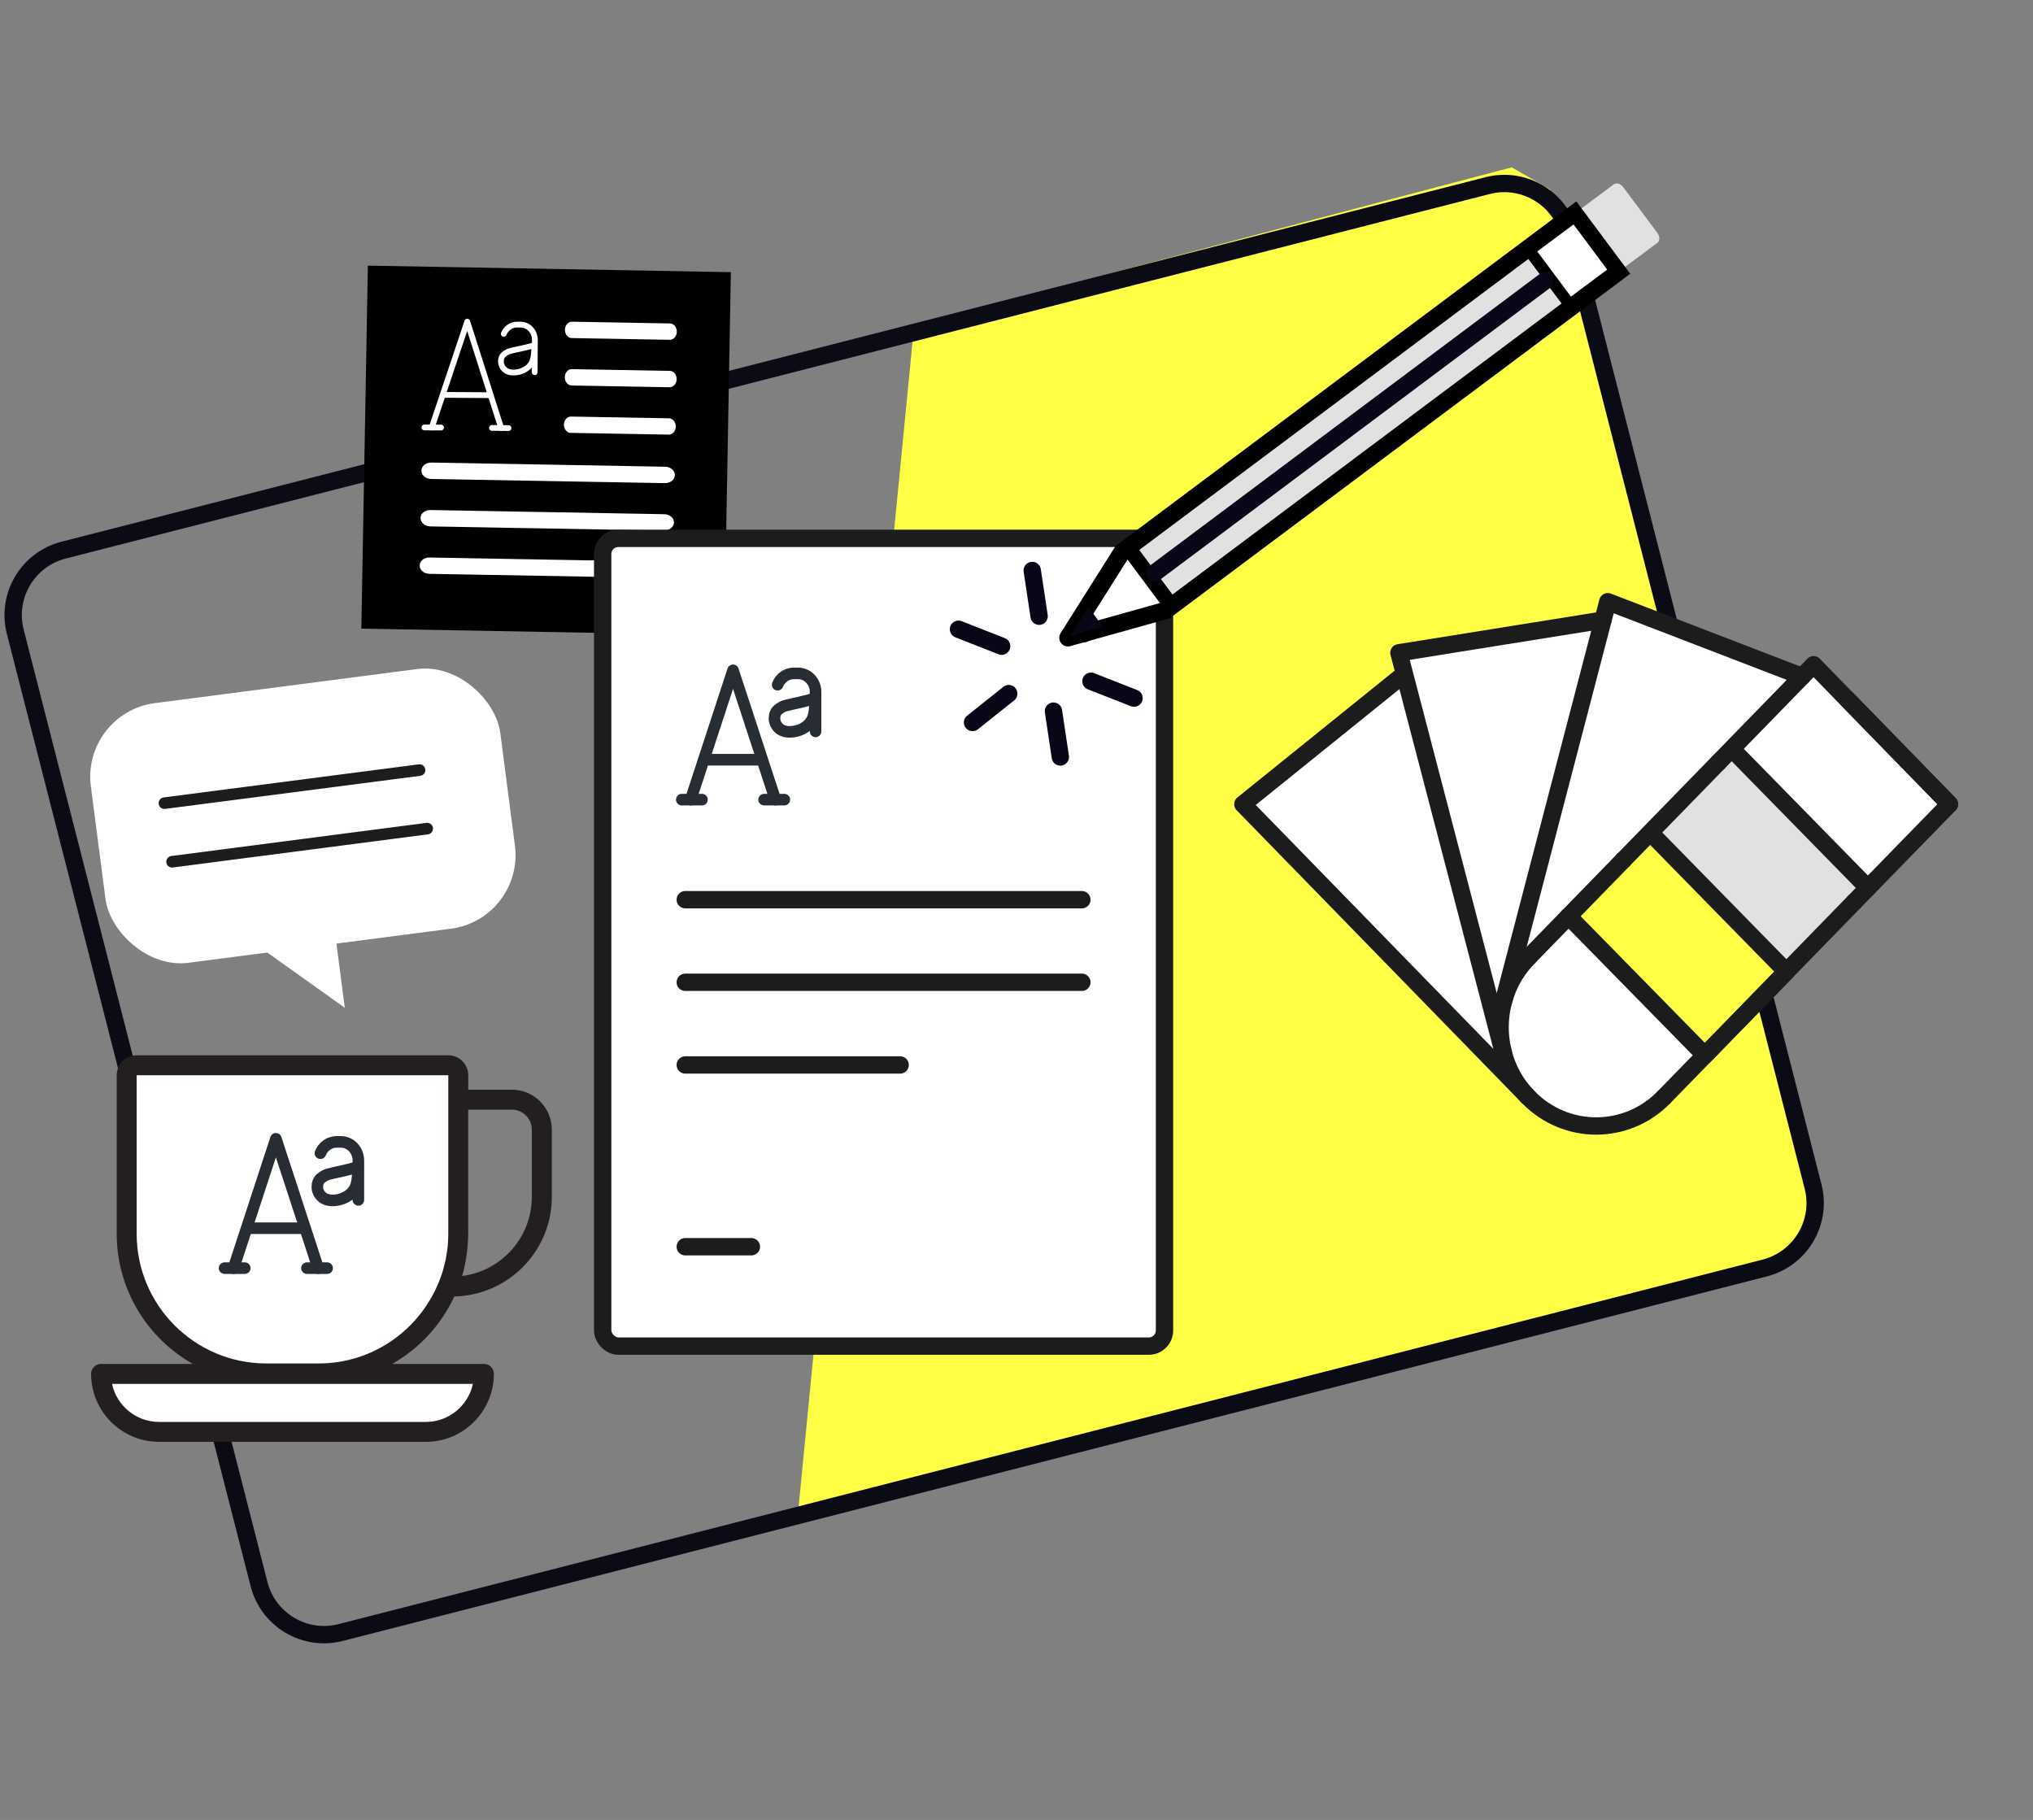 <?xml version="1.0" encoding="UTF-8"?>
<svg id="Laag_1" data-name="Laag 1" xmlns="http://www.w3.org/2000/svg" viewBox="0 0 351.5 314.65">
  <rect x="0" y="0" width="351.5" height="314.65" fill="#808080" stroke="none"/>
  <defs>
    <style>
      .cls-1 {
        stroke: #1d1d1b;
      }

      .cls-1, .cls-2 {
        stroke-width: 2px;
      }

      .cls-1, .cls-2, .cls-3, .cls-4, .cls-5, .cls-6, .cls-7, .cls-8, .cls-9 {
        stroke-linecap: round;
      }

      .cls-1, .cls-2, .cls-3, .cls-5, .cls-6, .cls-7, .cls-8 {
        fill: none;
      }

      .cls-2 {
        stroke: #282d33;
      }

      .cls-2, .cls-3, .cls-4, .cls-5, .cls-7, .cls-8, .cls-9 {
        stroke-linejoin: round;
      }

      .cls-10 {
        fill: #231f20;
      }

      .cls-11 {
        fill: #080717;
      }

      .cls-3 {
        stroke: #0b0b15;
      }

      .cls-3, .cls-4, .cls-5, .cls-6, .cls-12, .cls-8, .cls-9 {
        stroke-width: 3px;
      }

      .cls-4, .cls-13, .cls-14, .cls-9 {
        fill: #fff;
      }

      .cls-4, .cls-14, .cls-12, .cls-15 {
        stroke: #000;
      }

      .cls-5, .cls-9 {
        stroke: #1c1c1c;
      }

      .cls-16 {
        fill: #ffff45;
      }

      .cls-6, .cls-12, .cls-15 {
        stroke-miterlimit: 10;
      }

      .cls-6, .cls-8 {
        stroke: #080717;
      }

      .cls-14 {
        stroke-miterlimit: 10;
        stroke-width: 1px;
      }

      .cls-7 {
        stroke: #fff;
      }

      .cls-12, .cls-17 {
        fill: #e1e1e1;
      }
    </style>
  </defs>
  <polygon class="cls-16" points="137.97 261.6 308.26 217.87 314.65 209.18 267.99 32.75 261.38 28.93 158.06 56.2 137.97 261.6"/>
  <path id="Path_1871" data-name="Path 1871" class="cls-3" d="M305.11,219.23l-246.21,63.02c-6.2,1.59-12.52-2.15-14.11-8.36h0L2.64,109.22c-1.59-6.2,2.15-12.52,8.36-14.11l246.21-63.02c6.2-1.59,12.52,2.15,14.11,8.36h0l42.15,164.67c1.59,6.2-2.15,12.52-8.36,14.11h0Z"/>
  <path class="cls-13" d="M337.92,139.48c.01-.08.04-.15.04-.23,0-.12-.04-.24-.06-.35-.02-.07-.01-.14-.04-.2-.07-.17-.17-.34-.31-.48h0s-4.26-4.38-4.26-4.38l-19.03-19.53c-.56-.57-1.57-.57-2.13,0l-1.28,1.31-32.39-12.46c-.39-.15-.84-.13-1.21.06-.38.19-.65.54-.76.95l-.58,2.21-34.02,5.45c-.41.07-.78.3-1.01.66-.23.35-.3.78-.19,1.19l.71,2.72c-.07.04-.14.08-.2.13l-26.74,21.56c-.33.26-.53.65-.55,1.07s.13.83.42,1.13l48.9,50.19h0c3.39,3.48,7.9,5.4,12.71,5.4h0c4.8,0,9.31-1.92,12.71-5.4l16.3-16.73,16.3-16.73h0l16.3-16.73c.08-.08.11-.17.17-.26.05-.07.11-.14.14-.21.04-.1.05-.21.07-.32v-.02ZM275.09,109.52l-32.87,10,17.71,62.52,5.43,6.36h0"/>
  <polyline class="cls-16" points="285.61 143.61 308.86 167.98 294.77 182.45 271.43 158.17"/>
  <polyline class="cls-17" points="299.63 129.27 322.88 153.63 308.79 168.1 285.45 143.83"/>
  <g>
    <line class="cls-5" x1="304.17" y1="172.8" x2="320.61" y2="155.92"/>
    <line class="cls-5" x1="297.12" y1="131.81" x2="280.67" y2="148.69"/>
    <g>
      <path class="cls-5" d="M264.23,165.57c-6.49,6.66-6.49,17.46,0,24.11,6.49,6.66,17.01,6.66,23.49,0"/>
      <line class="cls-5" x1="304.17" y1="172.8" x2="287.72" y2="189.68"/>
      <line class="cls-5" x1="264.23" y1="165.57" x2="280.67" y2="148.69"/>
      <polyline class="cls-5" points="320.61 155.92 337.06 139.04 313.56 114.93 297.12 131.81"/>
    </g>
    <polyline class="cls-5" points="311.58 116.96 277.98 104.03 259.93 173.21"/>
    <polyline class="cls-5" points="277.16 107.21 241.87 112.86 259.93 182.04"/>
    <polyline class="cls-5" points="241.87 117.28 214.89 139.04 264.23 189.68"/>
    <line class="cls-5" x1="337.06" y1="139.04" x2="319.44" y2="120.95"/>
    <line class="cls-5" x1="322.96" y1="153.51" x2="300.21" y2="130.29"/>
    <polyline class="cls-5" points="271.19 158.41 294.77 182.45 308.86 167.98 285.94 144.58"/>
  </g>
  <polyline class="cls-13" points="26.2 184.22 72.94 184.22 79.14 184.22 79.14 196.29 79.14 218.22 75.71 225.75 71.72 231.29 61.86 237.49 79.9 237.49 83.46 237.49 83.46 241.26 79.47 245.84 73.49 247.46 27.31 247.46 20.33 245.02 17.34 237.83 38.94 237.27 34.95 234.5 29.3 230.52 22.32 219.44 21.55 206.7 22.32 184.22"/>
  <path class="cls-10" d="M88.51,188.4h-7.55v-2.5c0-1.9-1.55-3.45-3.45-3.45H23.63c-1.9,0-3.45,1.55-3.45,3.45v27.42c0,9.64,5.31,18.04,13.15,22.49h-15.86c-.95,0-1.72.77-1.72,1.72,0,6.48,5.27,11.75,11.75,11.75h46.14c6.48,0,11.75-5.27,11.75-11.75,0-.95-.77-1.72-1.72-1.72h-15.86c4.69-2.66,8.46-6.74,10.74-11.66,9.33-.21,16.86-7.84,16.86-17.22v-11.63c0-3.8-3.09-6.9-6.9-6.9ZM73.64,245.84H27.5c-3.99,0-7.33-2.83-8.13-6.58h62.39c-.8,3.75-4.14,6.58-8.13,6.58h.01ZM55.09,235.73h-9.05c-12.36,0-22.41-10.05-22.41-22.41v-27.42h53.88v27.42c0,.75-.04,1.49-.11,2.23-.03.34-.1.67-.15,1.01-.06.39-.1.77-.18,1.15-.09.47-.22.93-.35,1.39-.06.23-.11.47-.18.7-.16.53-.35,1.04-.55,1.56-3.24,8.39-11.37,14.37-20.89,14.37h0ZM91.95,206.93c0,7.02-5.27,12.83-12.05,13.68.19-.64.35-1.28.48-1.93.04-.2.07-.39.11-.59.11-.58.2-1.17.27-1.76.03-.22.05-.45.07-.67.07-.78.12-1.56.12-2.34v-21.47h7.55c1.9,0,3.45,1.55,3.45,3.45v11.63h0Z"/>
  <polyline class="cls-2" points="40.38 219.25 44.04 208.07 47.7 196.89 51.36 208.07 55.01 219.25"/>
  <g>
    <line class="cls-2" x1="38.83" y1="219.25" x2="42.32" y2="219.25"/>
    <line class="cls-2" x1="53.07" y1="219.25" x2="56.56" y2="219.25"/>
  </g>
  <line class="cls-2" x1="43.01" y1="212.35" x2="52.37" y2="212.35"/>
  <path class="cls-2" d="M61.87,201.72c-.61.23-1.51.47-2.67.73-1.17.26-1.99.44-2.43.56-.45.12-.88.36-1.29.71s-.61.84-.61,1.47.24,1.21.72,1.67c.47.45,1.1.68,1.88.68.82,0,1.59-.18,2.29-.56.7-.37,1.21-.85,1.54-1.44.38-.65.57-1.73.57-3.21v-.61h0Z"/>
  <path class="cls-2" d="M55.4,199.38c.46-1.15,1.54-1.96,2.8-1.96h.72c1.68,0,3.04,1.44,3.04,3.22v6.81"/>
  <rect x="63.03" y="46.48" width="62.77" height="62.77" transform="translate(14.87 170.87) rotate(-88.97)"/>
  <path class="cls-13" d="M115.76,66.95l-16.93-.3c-.67-.01-1.19-.66-1.18-1.44.01-.79.56-1.4,1.23-1.39l16.93.3c.65.01,1.19.64,1.18,1.43s-.57,1.41-1.23,1.4Z"/>
  <path class="cls-13" d="M115.79,58.75l-16.93-.3c-.67,0-1.19-.66-1.18-1.44.01-.79.56-1.4,1.23-1.39l16.93.3c.65,0,1.19.64,1.18,1.43s-.57,1.41-1.23,1.4Z"/>
  <path class="cls-13" d="M115.61,75.14l-16.93-.3c-.67-.01-1.19-.65-1.18-1.43s.56-1.4,1.23-1.39l16.93.3c.65.01,1.19.65,1.18,1.44s-.57,1.4-1.23,1.39h0Z"/>
  <path class="cls-13" d="M114.95,83.53l-40.42-.72c-.93-.02-1.68-.67-1.67-1.44.01-.79.78-1.42,1.72-1.4l40.42.72c.93.02,1.7.67,1.68,1.46-.01.77-.8,1.4-1.73,1.38Z"/>
  <path class="cls-13" d="M114.8,91.73l-40.42-.72c-.93-.02-1.68-.68-1.67-1.47.01-.77.78-1.38,1.72-1.36l40.42.72c.93.02,1.7.65,1.68,1.42-.01.79-.81,1.42-1.73,1.41Z"/>
  <path class="cls-13" d="M114.65,99.93l-40.42-.72c-.93-.02-1.68-.65-1.67-1.44.01-.8.78-1.4,1.72-1.38l40.42.72c.93.02,1.7.64,1.68,1.44-.01.79-.8,1.4-1.73,1.38Z"/>
  <g>
    <polyline class="cls-7" points="74.65 73.91 77.72 64.76 80.79 55.61 83.72 64.8 86.65 74"/>
    <g>
      <line class="cls-7" x1="73.38" y1="73.9" x2="76.25" y2="73.92"/>
      <line class="cls-7" x1="85.06" y1="73.98" x2="87.92" y2="74.01"/>
    </g>
    <line class="cls-7" x1="76.86" y1="68.27" x2="84.53" y2="68.32"/>
    <path class="cls-7" d="M92.38,59.66c-.5.19-1.24.38-2.2.58s-1.63.35-2,.45c-.37.1-.72.29-1.06.58-.34.28-.51.69-.51,1.2s.19.99.58,1.37.9.56,1.54.57c.68,0,1.3-.14,1.88-.44.57-.3,1-.69,1.27-1.17.31-.53.48-1.41.49-2.63v-.5h.01Z"/>
    <path class="cls-7" d="M87.1,57.71c.39-.94,1.28-1.6,2.31-1.59h.59c1.38,0,2.49,1.21,2.48,2.66l-.04,5.58"/>
  </g>
  <rect class="cls-9" x="104.2" y="93.08" width="97.14" height="139.65" rx="2.7" ry="2.7"/>
  <line class="cls-5" x1="118.48" y1="155.55" x2="187.05" y2="155.55"/>
  <line class="cls-5" x1="118.48" y1="169.83" x2="187.05" y2="169.83"/>
  <line class="cls-5" x1="118.48" y1="184.12" x2="155.63" y2="184.12"/>
  <line class="cls-5" x1="118.48" y1="215.55" x2="129.91" y2="215.55"/>
  <g>
    <line class="cls-6" x1="196.07" y1="120.7" x2="188.62" y2="117.78"/>
    <line class="cls-6" x1="173.18" y1="111.72" x2="165.72" y2="108.79"/>
    <line class="cls-6" x1="183.33" y1="130.87" x2="182.14" y2="122.95"/>
    <line class="cls-6" x1="179.66" y1="106.54" x2="178.47" y2="98.63"/>
    <line class="cls-6" x1="193.64" y1="104.58" x2="187.39" y2="109.57"/>
    <line class="cls-6" x1="174.41" y1="119.92" x2="168.15" y2="124.91"/>
  </g>
  <g>
    <polyline class="cls-2" points="119.42 138.25 123.08 127.07 126.74 115.89 130.4 127.07 134.06 138.25"/>
    <g>
      <line class="cls-2" x1="117.88" y1="138.25" x2="121.37" y2="138.25"/>
      <line class="cls-2" x1="132.11" y1="138.25" x2="135.61" y2="138.25"/>
    </g>
    <line class="cls-2" x1="122.06" y1="131.35" x2="131.42" y2="131.35"/>
    <path class="cls-2" d="M140.91,120.71c-.61.23-1.51.47-2.67.73-1.17.26-1.99.44-2.43.56-.45.12-.88.36-1.29.71-.41.35-.61.84-.61,1.47s.24,1.21.72,1.67c.47.45,1.1.68,1.88.68.82,0,1.59-.18,2.29-.56.7-.37,1.21-.85,1.54-1.44.38-.65.57-1.73.57-3.21v-.61h0Z"/>
    <path class="cls-2" d="M134.45,118.38c.46-1.15,1.54-1.96,2.8-1.96h.72c1.68,0,3.04,1.44,3.04,3.22v6.81"/>
  </g>
  <g>
    <path class="cls-17" d="M286.57,41.97l-6.8,5.07-7.54-10.11,6.8-5.07c.45-.34,1.17-.11,1.63.51l5.88,7.88c.46.62.48,1.38.03,1.72Z"/>
    <polygon class="cls-12" points="194.88 94.78 272.24 36.92 279.77 47.03 202.41 104.89 194.88 94.78"/>
    <polyline class="cls-4" points="201.51 105.55 184.64 110.27 193.99 95.45"/>
    <g>
      <rect class="cls-14" x="266.91" y="39.14" width="9.84" height="11.76" transform="translate(27 171.42) rotate(-36.71)"/>
      <path class="cls-15" d="M271.51,51.98l-6.42-8.61,7.07-5.27,6.42,8.61-7.07,5.27M271.31,53.41l8.71-6.49-7.64-10.25-8.71,6.49,7.64,10.25h0Z"/>
    </g>
    <path class="cls-11" d="M188.15,105.09c.42.48.84.96,1.24,1.49.44.59.84,1.2,1.2,1.81l-5.5,1.53,3.06-4.84h0Z"/>
    <line class="cls-8" x1="267.16" y1="48.53" x2="199.65" y2="99.04"/>
  </g>
  <rect class="cls-13" x="16.67" y="118.43" width="71.39" height="45.27" rx="12.83" ry="12.83" transform="translate(-17.73 7.92) rotate(-7.4)"/>
  <polygon class="cls-13" points="56.58 150.9 59.61 174.23 35.61 157.13 56.58 150.9"/>
  <line class="cls-1" x1="28.43" y1="138.86" x2="72.54" y2="133.14"/>
  <line class="cls-1" x1="29.75" y1="148.99" x2="73.86" y2="143.26"/>
</svg>